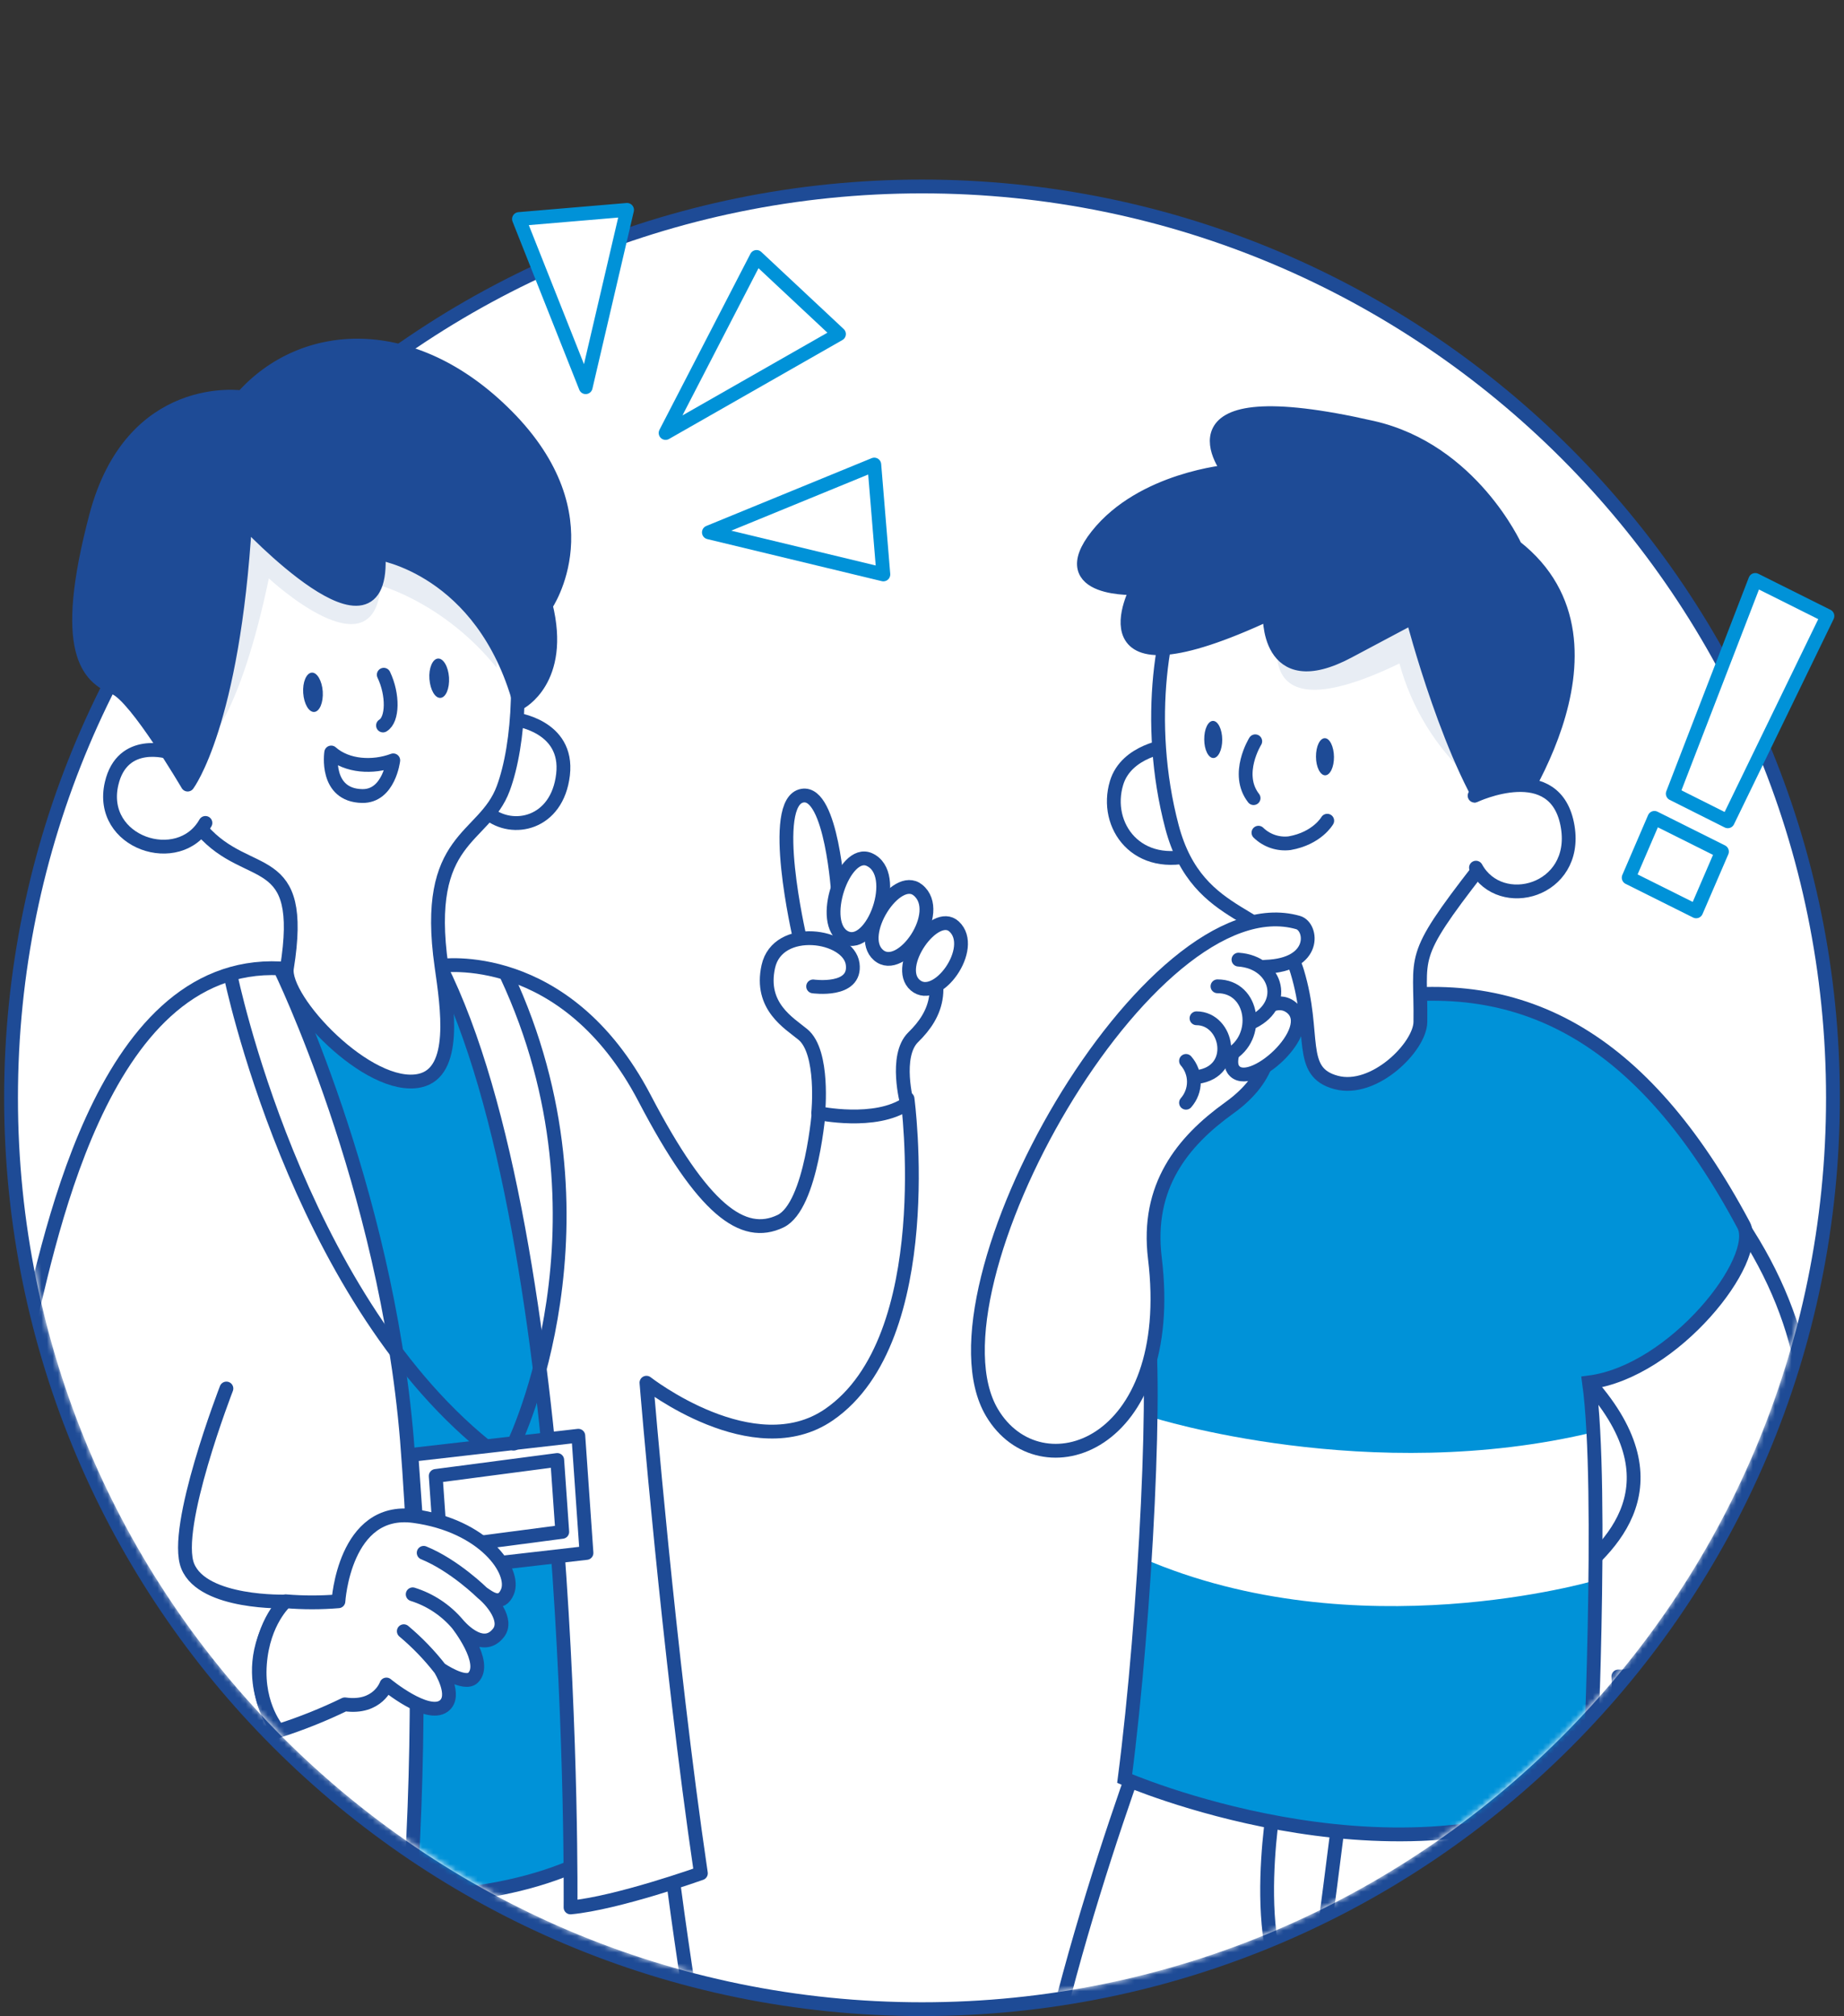 <svg width="334" height="365" viewBox="0 0 334 365" fill="none" xmlns="http://www.w3.org/2000/svg">
<rect x="0" y="0" width="334" height="365" fill="#333333" stroke="none"/>
<path d="M167 363.76C258.127 363.76 332 289.887 332 198.76C332 107.633 258.127 33.76 167 33.76C75.873 33.76 2 107.633 2 198.76C2 289.887 75.873 363.76 167 363.76Z" fill="white" stroke="#1E4B96" stroke-width="2.5" stroke-miterlimit="10"/>
<mask id="mask0_2636_5695" style="mask-type:luminance" maskUnits="userSpaceOnUse" x="3" y="0" width="328" height="363">
<path d="M167 362.51C257.3 362.51 330.75 289.06 330.75 198.76V0H3.25V198.75C3.25 289.06 76.71 362.51 167 362.51Z" fill="white"/>
</mask>
<g mask="url(#mask0_2636_5695)">
<path d="M119.53 320.35C119.53 320.35 125.4 385.47 151.37 494.35C151.37 494.35 120.47 531.89 85.15 517.8C49.83 503.71 47.54 530.39 24.63 519.63C1.72 508.87 -1.37 511.82 -1.37 511.82C-1.37 511.82 4.15 396.4 27.33 328.82C27.37 328.75 80.14 342.67 119.53 320.35Z" fill="white" stroke="#1E4B96" stroke-width="2.5" stroke-linecap="round" stroke-linejoin="round"/>
<path d="M93.11 130.19C93.11 130.19 103.03 131.28 101.98 140.25C100.93 149.22 92.81 150.86 88.38 147.19" fill="white"/>
<path d="M93.11 130.19C93.11 130.19 103.03 131.28 101.98 140.25C100.93 149.22 92.81 150.86 88.38 147.19" stroke="#1E4B96" stroke-width="2.5" stroke-linecap="round" stroke-linejoin="round"/>
<path d="M65.73 173.8C42.22 177.05 33.73 190.41 38.38 214.38C46.53 256.38 55.23 265.38 36.55 339.61C36.55 339.61 91.84 353.73 117.29 329.13C117.29 329.13 115.29 254.97 108.22 230.33C101.15 205.69 91.46 170.24 65.73 173.8Z" fill="#0092D8" stroke="#1E4B96" stroke-width="2.5" stroke-miterlimit="10"/>
<path d="M164.38 198.93C164.38 198.93 170.2 242.33 150.16 256.12C136.51 265.52 117.09 250.34 117.09 250.34C117.09 250.34 121.09 299.46 126.95 339.16C126.95 339.16 111.83 344.55 103.34 345.34C103.34 345.34 104.55 224.34 79.69 174.87C79.69 174.87 102.42 171.43 116.77 198.87C127.32 219.05 134.57 224.35 141.37 221.1C147.07 218.37 148.37 200.54 148.37 200.54L164.38 198.93Z" fill="white" stroke="#1E4B96" stroke-width="2.5" stroke-linecap="round" stroke-linejoin="round"/>
<path d="M147.28 178.59C147.28 178.59 155.13 179.7 154.44 174.53C153.72 169.18 140.86 167.29 139.16 175C137.57 182.23 142.97 185.25 145.44 187.3C149.3 190.5 148.2 201.52 148.2 201.52C148.2 201.52 158.57 203.73 164.29 199.79C164.29 199.79 161.96 191.17 165.41 187.79C169.71 183.59 171.96 178.18 166.02 169.23C159.67 159.65 151.83 161.99 151.83 161.99C151.83 161.99 150.65 143.2 145.36 144.05C139.11 145.05 144.83 169.67 144.83 169.67" fill="white"/>
<path d="M147.28 178.59C147.28 178.59 155.13 179.7 154.44 174.53C153.72 169.18 140.86 167.29 139.16 175C137.57 182.23 142.97 185.25 145.44 187.3C149.3 190.5 148.2 201.52 148.2 201.52C148.2 201.52 158.57 203.73 164.29 199.79C164.29 199.79 161.96 191.17 165.41 187.79C169.71 183.59 171.96 178.18 166.02 169.23C159.67 159.65 151.83 161.99 151.83 161.99C151.83 161.99 150.65 143.2 145.36 144.05C139.11 145.05 144.83 169.67 144.83 169.67" stroke="#1E4B96" stroke-width="2.5" stroke-linecap="round" stroke-linejoin="round"/>
<path d="M166.25 161.14C162.3 157.95 154.97 169.3 159.11 172.91C163.25 176.52 171.16 165.09 166.25 161.14Z" fill="white" stroke="#1E4B96" stroke-width="2.5" stroke-linecap="round" stroke-linejoin="round"/>
<path d="M157.46 155.62C152.82 153.56 148.15 167.31 153.09 169.73C158.03 172.15 163.18 158.18 157.46 155.62Z" fill="white" stroke="#1E4B96" stroke-width="2.5" stroke-linecap="round" stroke-linejoin="round"/>
<path d="M172.82 167.75C169.31 164.49 161.82 174.96 165.77 178.36C169.72 181.76 176.99 171.61 172.82 167.75Z" fill="white" stroke="#1E4B96" stroke-width="2.5" stroke-linecap="round" stroke-linejoin="round"/>
<path d="M91.15 142.75C87.66 152.17 76.6 151.26 79.96 174.89C81.04 182.45 82.82 194.13 76.06 195.64C66.78 197.7 51.06 180.99 51.97 175.25C55.46 153.5 45.05 159.91 36.63 150.32C28.55 141.1 14.63 86.27 66.08 83.94C94.9 82.64 97.06 126.87 91.15 142.75Z" fill="white" stroke="#1E4B96" stroke-width="2.5" stroke-linecap="round" stroke-linejoin="round"/>
<path d="M30.65 136.2C30.65 136.2 22.16 133.46 20.21 141.88C17.73 152.62 32.45 157.41 37.21 148.99" fill="white"/>
<path d="M30.65 136.2C30.65 136.2 22.16 133.46 20.21 141.88C17.73 152.62 32.45 157.41 37.21 148.99" stroke="#1E4B96" stroke-width="2.5" stroke-linecap="round" stroke-linejoin="round"/>
<path d="M71.23 137.66C67.53 139.04 62.86 138.78 59.99 136.24C59.99 136.24 58.8 144 65.61 144.12C70.46 144.2 71.23 137.66 71.23 137.66Z" stroke="#1E4B96" stroke-width="2.5" stroke-linecap="round" stroke-linejoin="round"/>
<path d="M58.46 125.2C58.58 127.2 57.89 128.83 56.92 128.9C55.95 128.97 55.06 127.45 54.92 125.48C54.78 123.51 55.49 121.86 56.46 121.78C57.43 121.7 58.32 123.24 58.46 125.2Z" fill="#1E4B96"/>
<path d="M81.33 122.65C81.45 124.65 80.76 126.28 79.78 126.35C78.8 126.42 77.93 124.9 77.78 122.93C77.63 120.96 78.35 119.31 79.32 119.23C80.29 119.15 81.2 120.68 81.33 122.65Z" fill="#1E4B96"/>
<path d="M69.51 122.16C71.24 125.79 71.16 130.28 69.37 131.35" stroke="#1E4B96" stroke-width="2.5" stroke-linecap="round" stroke-linejoin="round"/>
<path d="M37.57 134.44C37.57 134.44 43.44 129.72 48.7 104.72C48.7 104.72 67.7 122.42 68.95 106.04C68.95 106.04 80.47 109.14 89.95 120.88C89.95 120.88 91.71 80.38 61.95 79.88C32.19 79.38 23.23 108.67 37.57 134.44Z" fill="#E8EDF4"/>
<path d="M44.4 94.33C44.4 94.33 69.97 121.72 68.55 100.14C68.55 100.14 87.39 102.86 94.15 127.23C94.15 127.23 102.21 123.12 98.85 109.59C98.85 109.59 109.98 93.59 91.76 75.27C74.85 58.27 54.88 59.55 43.89 71.94C43.89 71.94 23.89 68.89 17.4 93.44C10.91 117.99 15.99 122.58 20.85 124.56C24.65 126.12 33.99 142.05 33.99 142.05C33.99 142.05 42.2 131.15 44.4 94.33Z" fill="#1E4B96" stroke="#1E4B96" stroke-width="2.5" stroke-linecap="round" stroke-linejoin="round"/>
<path d="M23.94 316.18C23.56 322.49 14.14 346.34 14.14 346.34C37.98 353.07 73.83 349.27 73.83 349.27C76.065 319.794 76.025 290.19 73.71 260.72C69.89 214.47 50.71 175.32 50.71 175.32C17.71 173.8 8.5 227.32 4.45 243.26C0.4 259.2 -5.09 290.99 11.75 309.18C22.44 320.73 38.19 317.34 50.47 313.37C50.47 313.37 41.61 302.37 51.76 289.95C51.76 289.95 36.83 290.43 34.01 283.57C31.19 276.71 41.01 251.39 41.01 251.39" fill="white"/>
<path d="M23.94 316.18C23.56 322.49 14.14 346.34 14.14 346.34C37.98 353.07 73.83 349.27 73.83 349.27C76.065 319.794 76.025 290.19 73.71 260.72C69.89 214.47 50.71 175.32 50.71 175.32C17.71 173.8 8.5 227.32 4.45 243.26C0.4 259.2 -5.09 290.99 11.75 309.18C22.44 320.73 38.19 317.34 50.47 313.37C50.47 313.37 41.61 302.37 51.76 289.95C51.76 289.95 36.83 290.43 34.01 283.57C31.19 276.71 41.01 251.39 41.01 251.39" stroke="#1E4B96" stroke-width="2.5" stroke-linecap="round" stroke-linejoin="round"/>
<path d="M41.76 176.58C41.76 176.58 53.48 233.81 87.87 261.75" stroke="#1E4B96" stroke-width="2.5" stroke-linecap="round" stroke-linejoin="round"/>
<path d="M106.23 281.16L76 284.63L74.52 263.4L104.75 259.94L106.23 281.16Z" fill="white" stroke="#1E4B96" stroke-width="2.5" stroke-linecap="round" stroke-linejoin="round"/>
<path d="M78.92 267.22L100.93 264.33L101.84 277.34L79.83 280.23L78.92 267.22Z" fill="white" stroke="#1E4B96" stroke-width="2.5" stroke-linecap="round" stroke-linejoin="round"/>
<path d="M93.06 261.37C93.06 261.37 112.62 221.17 91.72 176.5" stroke="#1E4B96" stroke-width="2.5" stroke-linecap="round" stroke-linejoin="round"/>
<path d="M50.46 313.37C54.569 312.058 58.58 310.454 62.46 308.57C68.46 309.42 69.99 304.98 69.99 304.98C69.99 304.98 77.34 311.07 80.36 308.89C82.85 307.08 79.73 302.16 79.73 302.16C79.73 302.16 84.15 305.22 85.67 303.76C88.45 301.07 82.86 294.01 82.86 294.01C82.86 294.01 87.28 299.5 90.29 295.63C92.09 293.31 89.01 289.71 87.37 288.4C88.67 289.3 90.75 290.95 91.91 288.2C93.47 284.5 87.64 276.2 74.99 274.48C62.34 272.76 61.3 289.91 61.3 289.91C58.125 290.172 54.935 290.172 51.76 289.91C51.76 289.91 47.67 293.48 47.08 301.24C46.49 309 50.46 313.37 50.46 313.37Z" fill="white"/>
<path d="M79.73 302.16C79.73 302.16 82.85 307.08 80.36 308.89C77.34 311.07 69.99 304.98 69.99 304.98C69.99 304.98 68.46 309.42 62.46 308.57C58.58 310.454 54.569 312.058 50.46 313.37C50.46 313.37 46.49 309 47.08 301.24C47.67 293.48 51.76 289.91 51.76 289.91C54.935 290.172 58.125 290.172 61.3 289.91C61.3 289.91 62.34 272.76 74.99 274.48C87.64 276.2 93.47 284.5 91.91 288.2C90.75 290.95 88.67 289.3 87.37 288.4M79.73 302.16C77.78 299.657 75.571 297.368 73.14 295.33M79.73 302.16C79.73 302.16 84.15 305.22 85.67 303.76C88.45 301.07 82.86 294.01 82.86 294.01M82.86 294.01C80.716 291.494 77.905 289.636 74.75 288.65M82.86 294.01C82.86 294.01 87.28 299.5 90.29 295.63C92.09 293.31 89.01 289.71 87.37 288.4M87.37 288.4C87.37 288.4 82.3 283.4 76.74 281.14" stroke="#1E4B96" stroke-width="2.5" stroke-linecap="round" stroke-linejoin="round"/>
<path d="M292.74 309.14C303.06 307.83 298.93 301.95 298.93 301.95C298.93 301.95 317.93 293.1 324.33 275.75C330.26 259.54 327.69 240.08 315.4 221.66C302.33 202.06 274.4 234.45 288.7 251.31C304.4 269.88 290.7 281.2 282.7 287.25C259.7 304.71 283.88 325.95 297.7 314.7C300.37 312.58 300.05 308.21 292.74 309.14Z" fill="white" stroke="#1E4B96" stroke-width="2.5" stroke-linecap="round" stroke-linejoin="round"/>
<path d="M298.93 302C298.93 302 295.14 303.73 293.13 303.52C293.371 306.113 292.827 308.719 291.57 311" fill="white"/>
<path d="M298.93 302C298.93 302 295.14 303.73 293.13 303.52C293.371 306.113 292.827 308.719 291.57 311" stroke="#1E4B96" stroke-width="2.5" stroke-linecap="round" stroke-linejoin="round"/>
<path d="M232.35 409.39C232.35 409.39 227.89 404.86 221.64 397.61C221.64 397.61 229.64 383.61 237.7 365.44C233.46 389.87 227.36 477.94 227.36 477.94C227.36 477.94 240.23 491 260.97 481.01C260.97 481.01 286.9 354.49 287.87 306.26C287.87 306.26 242.54 318.85 209.35 309.74C209.35 309.74 186.86 367.74 185.84 401.24C185.04 427.58 192.21 432.05 229.67 439.3" fill="white"/>
<path d="M232.35 409.39C232.35 409.39 227.89 404.86 221.64 397.61C221.64 397.61 229.64 383.61 237.7 365.44C233.46 389.87 227.36 477.94 227.36 477.94C227.36 477.94 240.23 491 260.97 481.01C260.97 481.01 286.9 354.49 287.87 306.26C287.87 306.26 242.54 318.85 209.35 309.74C209.35 309.74 186.86 367.74 185.84 401.24C185.04 427.58 192.21 432.05 229.67 439.3" stroke="#1E4B96" stroke-width="2.5" stroke-linecap="round" stroke-linejoin="round"/>
<path d="M278.6 308.75C278.6 308.75 269.73 374.88 249.6 483.62" stroke="#1E4B96" stroke-width="2.5" stroke-linecap="round" stroke-linejoin="round"/>
<path d="M230.89 325.9C230.89 325.9 224.94 358.9 237.75 365.48C239.68 351.73 242.75 327.26 242.75 327.26" stroke="#1E4B96" stroke-width="2.5" stroke-linecap="round" stroke-linejoin="round"/>
<path d="M211.75 135C211.75 135 204.03 135.82 202.24 141.75C199.91 149.48 205.97 157.89 216.68 154.6L211.75 135Z" fill="white" stroke="#1E4B96" stroke-width="2.5" stroke-linecap="round" stroke-linejoin="round"/>
<path d="M207.53 237.52C192.07 205.1 205.46 189.27 246.28 181.29C275.21 175.62 297.45 187.41 315.82 221.8C319.12 227.97 303.25 248.33 287.82 250.29C290.49 269.37 287.82 324.96 287.82 324.96C251.08 342.64 203.71 322.01 203.71 322.01C207.53 292.54 209.8 246.72 207.53 237.52Z" fill="#0092D8"/>
<path d="M208.75 256.63C208.75 256.63 248.08 269.13 288.83 259.25V286.16C288.83 286.16 245.72 298.87 207.05 282.16C207.05 282.17 208.31 271.11 208.75 256.63Z" fill="white"/>
<path d="M207.53 237.52C192.07 205.1 205.46 189.27 246.28 181.29C275.21 175.62 297.45 187.41 315.82 221.8C319.12 227.97 303.25 248.33 287.82 250.29C290.49 269.37 287.82 324.96 287.82 324.96C251.08 342.64 203.71 322.01 203.71 322.01C207.53 292.54 209.8 246.72 207.53 237.52Z" stroke="#1E4B96" stroke-width="2.5" stroke-miterlimit="10"/>
<path d="M215.4 103.26C210.53 111.45 207.24 130.62 212.28 149.71C217.02 167.63 231.48 164.41 234.96 175.91C238.44 187.41 234.9 194.08 242.02 195.98C248.91 197.82 257.2 189.53 257.27 185.05C257.46 172.73 254.97 173.91 267.9 157.29C280.83 140.67 279.9 108.29 255.96 95.12C240.28 86.5 222.06 92.05 215.4 103.26Z" fill="white" stroke="#1E4B96" stroke-width="2.5" stroke-linecap="round" stroke-linejoin="round"/>
<path d="M227.36 134.21C227.36 134.21 223.66 140.14 227.06 144.5" stroke="#1E4B96" stroke-width="2.5" stroke-linecap="round" stroke-linejoin="round"/>
<path d="M238.36 137C238.36 138.85 239.12 140.37 240.02 140.37C240.92 140.37 241.64 138.88 241.62 137.03C241.6 135.18 240.86 133.66 239.97 133.65C239.08 133.64 238.35 135.09 238.36 137Z" fill="#1E4B96"/>
<path d="M218.12 133.87C218.12 135.73 218.87 137.24 219.77 137.24C220.67 137.24 221.39 135.75 221.38 133.9C221.37 132.05 220.62 130.53 219.72 130.52C218.82 130.51 218.1 132 218.12 133.87Z" fill="#1E4B96"/>
<path d="M227.94 150.76C228.68 151.479 229.571 152.023 230.549 152.352C231.527 152.68 232.566 152.786 233.59 152.66C238.59 151.78 240.4 148.59 240.4 148.59" stroke="#1E4B96" stroke-width="2.5" stroke-linecap="round" stroke-linejoin="round"/>
<path d="M210.46 117.66L233.18 109.31C233.18 109.31 222.06 135.31 253.48 120.12C255.635 128.047 259.993 135.201 266.05 140.75C266.05 140.75 275.23 98.99 257.83 94.08C240.43 89.17 228.8 96.05 210.46 117.66Z" fill="#E8EDF4"/>
<path d="M274.46 99C274.46 99 266.56 81.52 248.6 77.44C209.13 68.44 222.6 85.36 222.6 85.36C222.6 85.36 206.87 86.67 198.71 96.97C190.55 107.27 205.98 106.47 205.98 106.47C205.98 106.47 194.55 127.58 229.98 111.03C229.98 111.03 229.2 125.93 244.21 117.95L255.87 111.75C255.87 111.75 263 139.31 271.87 150.33C271.94 150.29 297.24 116.82 274.46 99Z" fill="#1E4B96" stroke="#1E4B96" stroke-width="2.5" stroke-linecap="round" stroke-linejoin="round"/>
<path d="M267.09 144.06C267.09 144.06 281.88 137.06 283.96 149.71C285.86 161.33 271.8 165.21 267.34 157.09" fill="white"/>
<path d="M267.09 144.06C267.09 144.06 281.88 137.06 283.96 149.71C285.86 161.33 271.8 165.21 267.34 157.09" stroke="#1E4B96" stroke-width="2.5" stroke-linecap="round" stroke-linejoin="round"/>
<path d="M209.18 227.79C207.6 214.79 214.18 206.68 222.62 200.61C238.62 189.18 223.16 175.24 229.23 175.03C238.57 174.71 237.72 167.79 235.13 167.03C208.13 159.26 166.36 233.35 179.68 255.76C188.37 270.39 213.34 262.08 209.18 227.79Z" fill="white" stroke="#1E4B96" stroke-width="2.5" stroke-linecap="round" stroke-linejoin="round"/>
<path d="M233.82 182.35C239.05 186.35 226.22 197.87 223.37 193.61C221.29 190.51 228.99 178.67 233.82 182.35Z" fill="white" stroke="#1E4B96" stroke-width="2.5" stroke-linecap="round" stroke-linejoin="round"/>
<path d="M226.22 185.32C233.6 182.26 231.45 174.22 224.32 173.74Z" fill="white"/>
<path d="M226.22 185.32C233.6 182.26 231.45 174.22 224.32 173.74" stroke="#1E4B96" stroke-width="2.5" stroke-linecap="round" stroke-linejoin="round"/>
<path d="M222.68 191C228.36 187.91 227.17 178.57 220.52 178.57Z" fill="white"/>
<path d="M222.68 191C228.36 187.91 227.17 178.57 220.52 178.57" stroke="#1E4B96" stroke-width="2.5" stroke-linecap="round" stroke-linejoin="round"/>
<path d="M216.72 184.36C222.42 184.36 224.32 194.01 216.86 194.99Z" fill="white"/>
<path d="M216.72 184.36C222.42 184.36 224.32 194.01 216.86 194.99" stroke="#1E4B96" stroke-width="2.5" stroke-linecap="round" stroke-linejoin="round"/>
<path d="M214.82 192.08C215.74 193.126 216.248 194.472 216.248 195.865C216.248 197.258 215.74 198.604 214.82 199.65" fill="white"/>
<path d="M214.82 192.08C215.74 193.126 216.248 194.472 216.248 195.865C216.248 197.258 215.74 198.604 214.82 199.65" stroke="#1E4B96" stroke-width="2.5" stroke-linecap="round" stroke-linejoin="round"/>
</g>
<path d="M120.559 78.391L137.033 46.52L151.96 60.48L120.559 78.391Z" fill="white" stroke="#0092D8" stroke-width="2.5" stroke-linecap="round" stroke-linejoin="round"/>
<path d="M128.398 96.386L158.359 84.107L160 104L128.398 96.386Z" fill="white" stroke="#0092D8" stroke-width="2.5" stroke-linecap="round" stroke-linejoin="round"/>
<path d="M106.084 70.1L94 39.656L113.578 38L106.084 70.1Z" fill="white" stroke="#0092D8" stroke-width="2.5" stroke-linecap="round" stroke-linejoin="round"/>
<path d="M299.66 148.076L311.893 154.184L307.224 165L295 158.902L299.66 148.076ZM331 111.528L312.949 148.695L302.984 143.697L317.926 105L331 111.528Z" fill="white" stroke="#0092D8" stroke-width="2.5" stroke-linecap="round" stroke-linejoin="round"/>
</svg>
